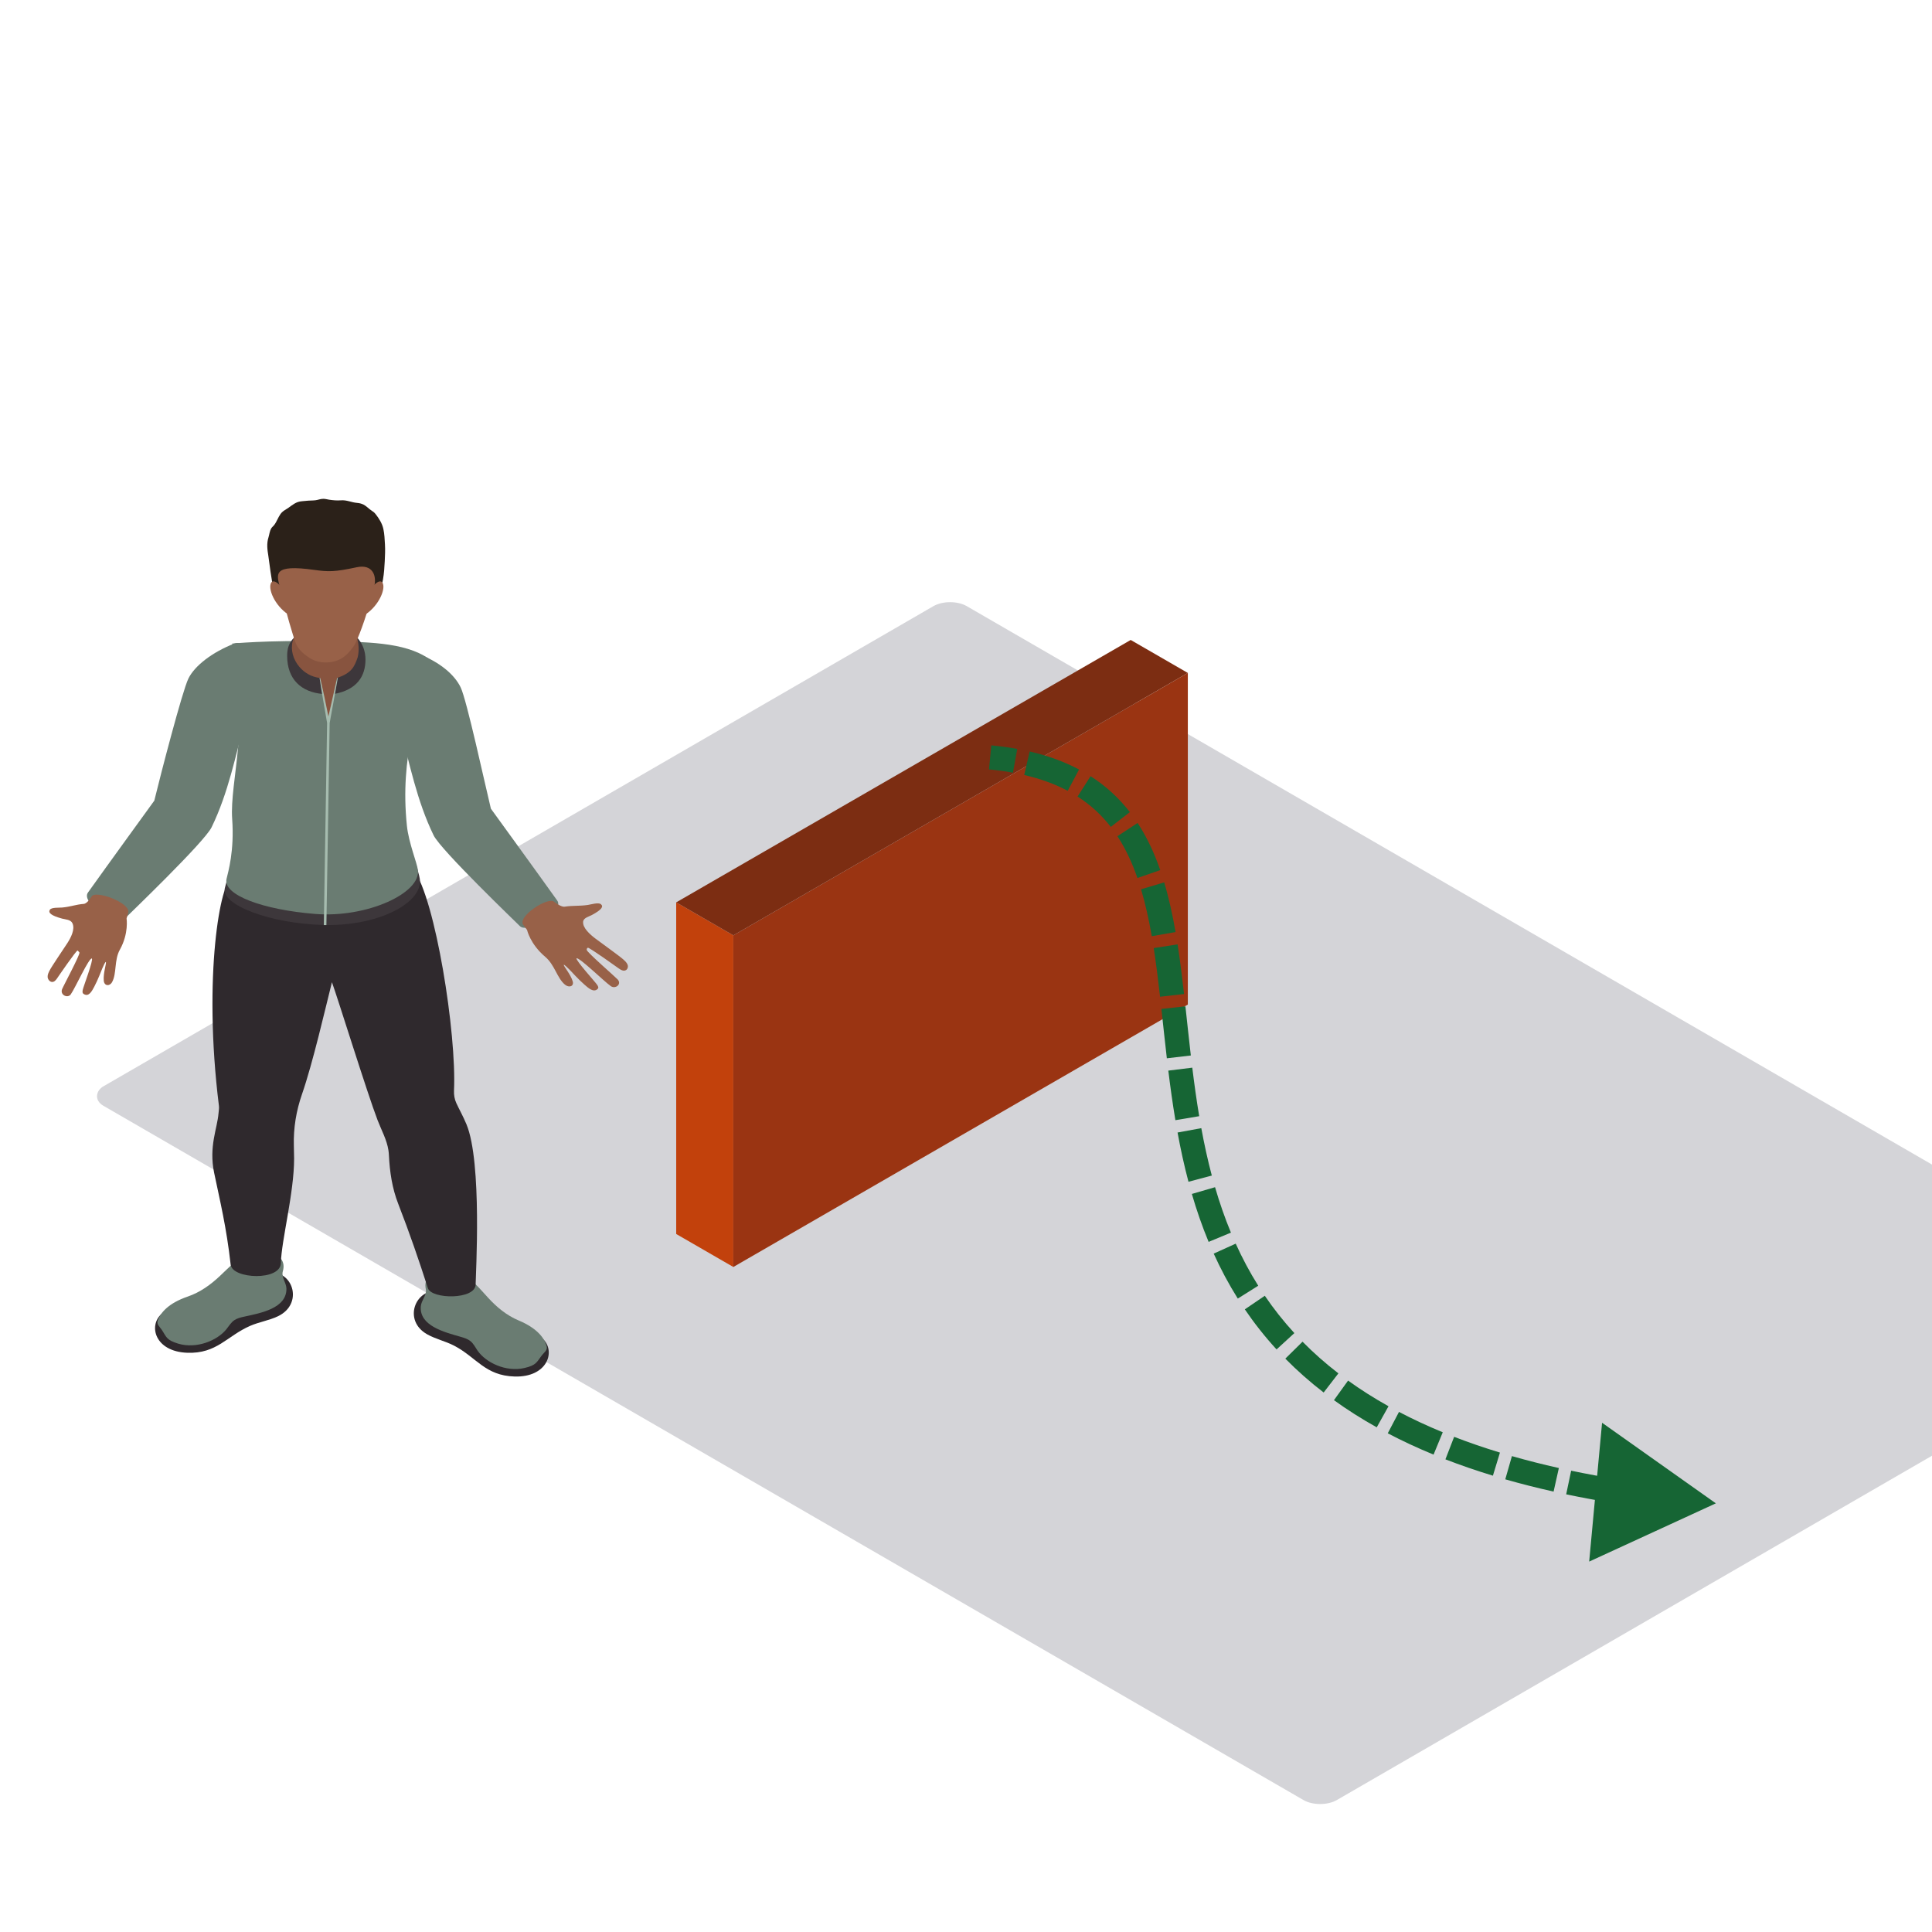 <svg width="800" height="800" viewBox="0 0 800 800" fill="none" xmlns="http://www.w3.org/2000/svg">
<g clip-path="url(#clip0_7721_38900)">
<rect width="589.83" height="412.881" rx="8" transform="matrix(0.866 0.501 -0.866 0.501 393.412 247)" fill="#D4D4D8"/>
<rect width="27.32" height="137.32" transform="matrix(0.866 0.5 3.18351e-05 1 280 373.652)" fill="#C2410C"/>
<rect width="217.32" height="137.32" transform="matrix(0.866 -0.5 -3.18351e-05 1 303.66 387.312)" fill="#9A3412"/>
<rect width="217.32" height="27.32" transform="matrix(0.866 -0.5 0.866 0.5 280 373.652)" fill="#7C2D12"/>
<path d="M710.5 622.502L663.384 589.133L658.044 646.621L710.5 622.502ZM409.524 318.591C413.02 318.925 416.321 319.379 419.438 319.946L421.227 310.107C417.813 309.486 414.232 308.995 410.476 308.636L409.524 318.591ZM424.107 320.909C431.05 322.52 436.999 324.738 442.125 327.46L446.816 318.629C440.838 315.454 434.057 312.952 426.367 311.168L424.107 320.909ZM446.194 329.833C451.69 333.345 456.2 337.565 459.953 342.406L467.857 336.28C463.43 330.568 458.077 325.559 451.579 321.407L446.194 329.833ZM462.697 346.256C466.068 351.399 468.772 357.188 470.986 363.568L480.433 360.29C478.01 353.306 474.972 346.743 471.061 340.775L462.697 346.256ZM472.489 368.233C474.3 374.291 475.729 380.785 476.924 387.658L486.776 385.945C485.535 378.808 484.026 371.91 482.07 365.369L472.489 368.233ZM477.732 392.577C478.736 399.042 479.568 405.771 480.355 412.728L490.291 411.604C489.498 404.593 488.649 397.707 487.614 391.043L477.732 392.577ZM480.916 417.779C481.643 424.423 482.36 431.286 483.165 438.212L493.098 437.058C492.298 430.175 491.591 423.4 490.856 416.691L480.916 417.779ZM483.774 443.316C484.605 450.082 485.549 456.946 486.704 463.842L496.567 462.189C495.442 455.481 494.519 448.77 493.699 442.097L483.774 443.316ZM487.6 468.951C488.844 475.739 490.319 482.555 492.121 489.342L501.786 486.776C500.063 480.284 498.642 473.727 497.436 467.147L487.6 468.951ZM493.523 494.388C495.464 501.06 497.747 507.695 500.466 514.239L509.701 510.403C507.14 504.238 504.976 497.955 503.125 491.594L493.523 494.388ZM502.571 519.092C505.432 525.414 508.727 531.636 512.542 537.71L521.01 532.391C517.453 526.728 514.369 520.908 511.681 514.969L502.571 519.092ZM515.457 542.171C519.33 547.868 523.686 553.414 528.597 558.767L535.966 552.008C531.391 547.021 527.335 541.857 523.728 536.549L515.457 542.171ZM532.227 562.586C537.017 567.449 542.29 572.133 548.099 576.608L554.202 568.686C548.749 564.485 543.818 560.103 539.351 555.568L532.227 562.586ZM552.361 579.784C557.814 583.715 563.707 587.469 570.077 591.026L574.952 582.295C568.906 578.918 563.339 575.37 558.208 571.672L552.361 579.784ZM574.642 593.497C580.564 596.608 586.878 599.554 593.609 602.324L597.414 593.076C590.956 590.419 584.926 587.603 579.291 584.644L574.642 593.497ZM598.519 604.284C604.726 606.686 611.274 608.945 618.182 611.048L621.095 601.482C614.41 599.446 608.096 597.268 602.129 594.958L598.519 604.284ZM623.302 612.559C629.67 614.382 636.334 616.077 643.308 617.638L645.492 607.88C638.699 606.359 632.225 604.711 626.053 602.945L623.302 612.559ZM648.525 618.769C654.991 620.125 661.716 621.369 668.71 622.496L670.301 612.623C663.454 611.52 656.883 610.304 650.577 608.982L648.525 618.769ZM673.939 623.308C680.488 624.29 687.266 625.171 694.284 625.948L695.384 616.009C688.489 615.245 681.837 614.38 675.421 613.419L673.939 623.308Z" fill="#166534"/>
<path fill-rule="evenodd" clip-rule="evenodd" d="M176.833 552.483C180.324 554.464 184.459 555.352 188.035 557.209C197.306 562.034 200.848 569.663 213.149 569.99C226.482 570.347 230.118 559.877 225.045 554.667C224.116 553.714 184.587 534.985 181.398 534.627C171.91 533.562 166.774 546.785 176.833 552.483Z" fill="#2F292D"/>
<path fill-rule="evenodd" clip-rule="evenodd" d="M174.246 540.919C173.573 549.008 184.016 551.619 190.81 553.565C192.221 553.969 193.662 554.426 194.77 555.307C196.095 556.364 196.795 557.898 197.732 559.248C201.244 564.289 209.526 568.218 217.139 566.465C222.049 565.338 222.228 564.054 224.206 561.432C225.417 559.821 226.857 559.129 226.333 557.321C225.404 554.103 222.48 549.997 214.756 546.767C209.744 544.667 205.63 541.215 202.114 537.37C198.598 533.525 195.209 529.433 190.554 526.746C187.349 524.9 174.532 525.292 176.314 533.805C176.821 536.231 174.451 538.442 174.246 540.919Z" fill="#6A7C72"/>
<path fill-rule="evenodd" clip-rule="evenodd" d="M115.114 545.024C111.47 546.777 107.275 547.396 103.563 549.019C93.934 553.233 89.799 560.615 77.502 560.15C64.174 559.646 61.378 548.973 66.846 544.101C67.848 543.209 108.763 527.075 111.968 526.921C121.516 526.468 125.595 539.987 115.114 545.024Z" fill="#2F292D"/>
<path fill-rule="evenodd" clip-rule="evenodd" d="M118.609 533.658C118.635 541.767 108.013 543.701 101.082 545.204C99.641 545.516 98.171 545.877 96.994 546.689C95.592 547.654 94.774 549.142 93.729 550.426C89.829 555.228 81.253 558.612 73.803 556.378C68.99 554.936 68.914 553.644 67.153 550.899C66.071 549.215 64.69 548.43 65.355 546.662C66.535 543.516 69.779 539.606 77.737 536.88C82.903 535.111 87.276 531.931 91.091 528.321C94.902 524.714 98.606 520.85 103.46 518.47C106.802 516.832 119.56 518.051 117.109 526.429C116.41 528.817 118.596 531.174 118.609 533.658Z" fill="#6A7C72"/>
<path fill-rule="evenodd" clip-rule="evenodd" d="M193.137 465.515C191.667 462.004 190.209 459.505 188.956 456.779C188.202 455.133 187.907 453.353 187.993 451.573C189.114 427.93 180.261 372.346 171.339 360.227L96.078 363.799C91.428 364.01 83.922 403.91 90.656 457.944C90.78 458.94 90.571 459.943 90.49 460.943C89.987 467.299 86.407 474.72 88.666 485.613C91.074 497.217 93.772 508.102 95.511 523.659C96.18 529.658 116.307 530.523 116.307 522.898C116.567 513.408 121.785 494.003 121.785 479.711C121.785 478.799 121.746 476.746 121.678 474.366C121.478 467.141 122.654 459.951 125.058 453.061C129.495 440.315 134.798 417.248 137.445 406.709C139.827 413.18 152.086 452.761 156.366 463.881C157.955 468.006 160.193 471.99 160.845 476.319C160.952 477.019 161.016 477.719 161.046 478.419C161.378 485.236 162.38 492.026 164.89 498.459C169.558 510.436 173.56 522.114 177.179 533.399C178.667 538.04 196.952 538.282 196.952 531.815C196.952 528.304 199.727 481.241 193.137 465.515Z" fill="#2F292D"/>
<path fill-rule="evenodd" clip-rule="evenodd" d="M96.078 355.121C94.927 361.488 93.546 365.81 93.085 367.79C91.491 374.692 111.947 382.486 134.175 383.024C156.468 383.563 175.145 373.973 173.837 363.945C173.619 362.261 172.494 358.943 171.39 355.121H96.078Z" fill="#3D373B"/>
<path fill-rule="evenodd" clip-rule="evenodd" d="M96.138 266.499C103.921 298.312 95.029 323.67 96.138 339.104C97.084 352.296 94.513 360.916 93.806 363.931C92.237 370.579 108.891 376.735 130.625 378.454C151.843 380.13 174.331 369.883 173.044 360.224C172.648 357.233 169.229 348.962 168.496 341.972C165.431 312.704 173.594 294.236 177.52 272.761C167.541 265.717 150.803 265.81 134.687 265.521C109.641 265.071 96.138 266.499 96.138 266.499Z" fill="#6A7C72"/>
<path fill-rule="evenodd" clip-rule="evenodd" d="M230.736 372.898C223.273 362.424 203.269 334.859 203.269 334.859C200.673 324.174 193.282 289.869 190.738 284.605C188.193 279.345 182.196 274.185 173.027 270.624C169.4 269.213 162.921 273.066 161.135 276.246L165.572 301.096C169.652 316.326 172.576 331.529 179.545 345.883C182.545 352.05 214.104 382.276 215.255 383.464C218.563 386.894 233.886 377.32 230.736 372.898Z" fill="#6A7C72"/>
<path fill-rule="evenodd" clip-rule="evenodd" d="M36.424 369.576C43.888 359.102 63.891 331.537 63.891 331.537C66.487 320.852 75.455 286.266 78 281.002C80.545 275.742 87.832 270.062 97 266.502C100.627 265.091 104.239 269.743 106.025 272.923L101.588 297.774C97.509 313.004 94.585 328.207 87.615 342.561C84.615 348.728 53.056 378.954 51.905 380.142C48.597 383.572 33.274 373.997 36.424 369.576Z" fill="#6A7C72"/>
<path fill-rule="evenodd" clip-rule="evenodd" d="M259.899 399.538C259.605 398.658 258.842 397.973 258.126 397.316C256.634 395.947 248.817 390.352 246.605 388.684C244.393 387.019 241.187 384.227 241.46 381.64C241.626 380.052 243.877 379.533 245.015 378.925C249.179 376.699 250.015 375.372 248.809 374.399C247.781 373.573 244.729 374.526 243.374 374.726C239.879 375.242 237.134 374.903 233.792 375.441C232.765 375.607 230.864 374.499 229.56 373.488C227.143 370.954 213.784 379.725 216.768 383.097L218.247 385.073C218.247 385.073 219.505 390.91 225.762 396.197C229.747 399.565 230.621 404.933 233.916 407.705C235.629 409.143 237.748 408.424 237.151 406.375C236.298 403.437 233.34 400.08 233.43 399.484C233.941 399.327 237.901 403.71 238.255 404.079C239.47 405.337 240.706 406.582 242.036 407.74C243.638 409.135 245.757 411.062 247.381 409.57C248.016 408.985 247.692 408.474 247.274 407.801C246.639 406.778 238.255 397.593 238.724 396.812C239.943 396.362 249.998 406.275 252.913 408.332C254.789 409.654 257.559 407.597 255.786 405.594C254.946 404.644 243.135 394.386 242.965 393.375C242.905 393.009 243.033 392.559 243.421 392.44C244.03 392.256 255.735 400.669 256.247 401.03C257.005 401.561 257.939 402.122 258.855 401.853C259.827 401.565 260.198 400.423 259.899 399.538Z" fill="#986148"/>
<path fill-rule="evenodd" clip-rule="evenodd" d="M19.723 404.531C19.669 403.576 20.113 402.715 20.525 401.888C21.384 400.165 26.468 392.732 27.874 390.55C29.282 388.364 31.183 384.819 29.988 382.286C29.255 380.731 27.011 380.733 25.754 380.389C21.14 379.122 19.89 377.983 20.636 376.727C21.269 375.66 24.404 375.91 25.715 375.791C29.088 375.496 31.467 374.519 34.71 374.279C35.709 374.208 37.041 372.655 37.858 371.341C39.132 368.234 54.526 373.931 53.041 378.008L52.412 380.331C52.412 380.331 53.401 386.484 49.632 393.242C47.228 397.546 48.396 403.136 46.408 406.682C45.372 408.526 43.175 408.294 42.969 406.098C42.673 402.955 44.144 398.897 43.843 398.318C43.318 398.285 41.31 403.602 41.12 404.054C40.476 405.598 39.806 407.134 39.016 408.606C38.062 410.376 36.839 412.805 34.808 411.681C34.016 411.246 34.13 410.657 34.263 409.882C34.465 408.711 38.748 397.542 38.035 396.872C36.757 396.701 31.216 408.983 29.311 411.728C28.088 413.492 24.809 412.072 25.69 409.646C26.107 408.501 33.122 395.461 32.909 394.407L32.154 393.578C31.527 393.535 23.933 404.697 23.599 405.176C23.1 405.883 22.455 406.667 21.524 406.608C20.531 406.542 19.777 405.486 19.723 404.531Z" fill="#986148"/>
<path fill-rule="evenodd" clip-rule="evenodd" d="M122.01 263.398L121.887 263.906C119.534 266.198 118.907 268.678 118.907 271.565C118.907 281.324 124.764 286.592 133.664 287.364L138.48 287.334C147.806 285.592 151.336 280.005 151.336 273.123C151.336 269.912 150.338 266.459 147.499 263.591C147.32 263.41 131.162 263.718 122.01 263.398Z" fill="#3D373B"/>
<path fill-rule="evenodd" clip-rule="evenodd" d="M139.576 280.739L135.978 299.338L132.513 280.739C129.005 280.309 126.141 278.686 123.933 276.087C121.38 273.076 120.233 269.1 121.209 265.417C121.38 264.79 121.593 264.171 121.861 263.567C123.332 260.234 119.79 256.116 121.329 248.941C122.518 243.389 129.947 240.943 134.87 244.442C142.909 250.16 146.877 254.697 146.813 259.526C146.805 260.065 147.022 261.353 147.623 263.26C148.535 266.136 148.813 269.204 148.122 272.13C146.703 276.295 145.539 278.648 139.576 280.739Z" fill="#88543F"/>
<path fill-rule="evenodd" clip-rule="evenodd" d="M139.576 280.738L135.991 296.656C134.93 291.285 133.809 286.086 132.603 280.734L132.326 280.711C133.234 286.986 134.406 293.115 135.446 299.371L134.09 383.05L135.152 383.065L136.511 299.379L139.891 280.719L139.576 280.738Z" fill="#A6BCAF"/>
<path fill-rule="evenodd" clip-rule="evenodd" d="M113.34 243.805C114.734 248.127 117.373 253.245 121.558 255.59C126.192 258.182 130.91 258.293 136.332 258.328C140.074 258.355 142.798 255.063 146.353 253.987C147.985 253.495 153.833 251.907 156.31 247.162C158.62 242.733 159.085 237.211 159.315 232.389C159.417 230.175 159.545 227.764 159.4 225.384C159.272 223.269 159.204 221.143 158.748 219.055C158.241 216.729 156.958 214.687 155.453 212.784C155.018 212.234 154.498 211.826 153.889 211.446C152.708 210.707 151.873 209.65 150.56 208.966C149.72 208.527 148.761 208.308 147.806 208.231C145.543 208.05 143.535 206.966 141.157 207.174C139.593 207.308 137.909 207.151 136.336 206.92C135.488 206.797 134.755 206.551 133.873 206.551C132.705 206.547 131.673 207.024 130.556 207.151C129.286 207.297 127.99 207.231 126.712 207.393C125.578 207.535 124.423 207.508 123.323 207.889C121.405 208.554 119.973 210.042 118.268 211.026C117.407 211.522 116.704 212.057 116.141 212.857C115.122 214.302 114.577 216.048 113.498 217.448C113.11 217.951 112.586 218.286 112.266 218.866C111.636 220.001 111.542 221.316 111.167 222.527C110.353 225.13 110.694 227.545 111.116 230.186C111.452 232.297 112.445 241.033 113.34 243.805Z" fill="#2B2119"/>
<path fill-rule="evenodd" clip-rule="evenodd" d="M147.678 234.89C138.438 236.874 135.927 236.79 130.058 235.971C112.957 233.579 114.5 237.643 115.855 243.034C118.643 254.131 121.234 263.128 122.513 266.408C123.498 268.946 125.915 271.003 128.34 272.525C131.976 274.805 137.155 274.878 141.042 272.856C143.787 271.429 146.438 267.93 147.312 266.069C149.294 261.84 152.111 254.131 154.903 243.034L155.027 242.511C155.994 238.216 154.183 233.494 147.678 234.89Z" fill="#986148"/>
<path fill-rule="evenodd" clip-rule="evenodd" d="M152.013 247.52L149.17 255.637C155.428 252.807 159.157 245.786 158.731 242.383C158.198 238.138 153.024 242.925 152.013 247.52Z" fill="#986148"/>
<path fill-rule="evenodd" clip-rule="evenodd" d="M118.66 247.52L121.499 255.637C115.242 252.807 111.512 245.786 111.943 242.383C112.471 238.138 117.65 242.925 118.66 247.52Z" fill="#986148"/>
</g>
<defs>
<clipPath id="clip0_7721_38900">
<rect width="800" height="800" fill="white"/>
</clipPath>
</defs>
</svg>
